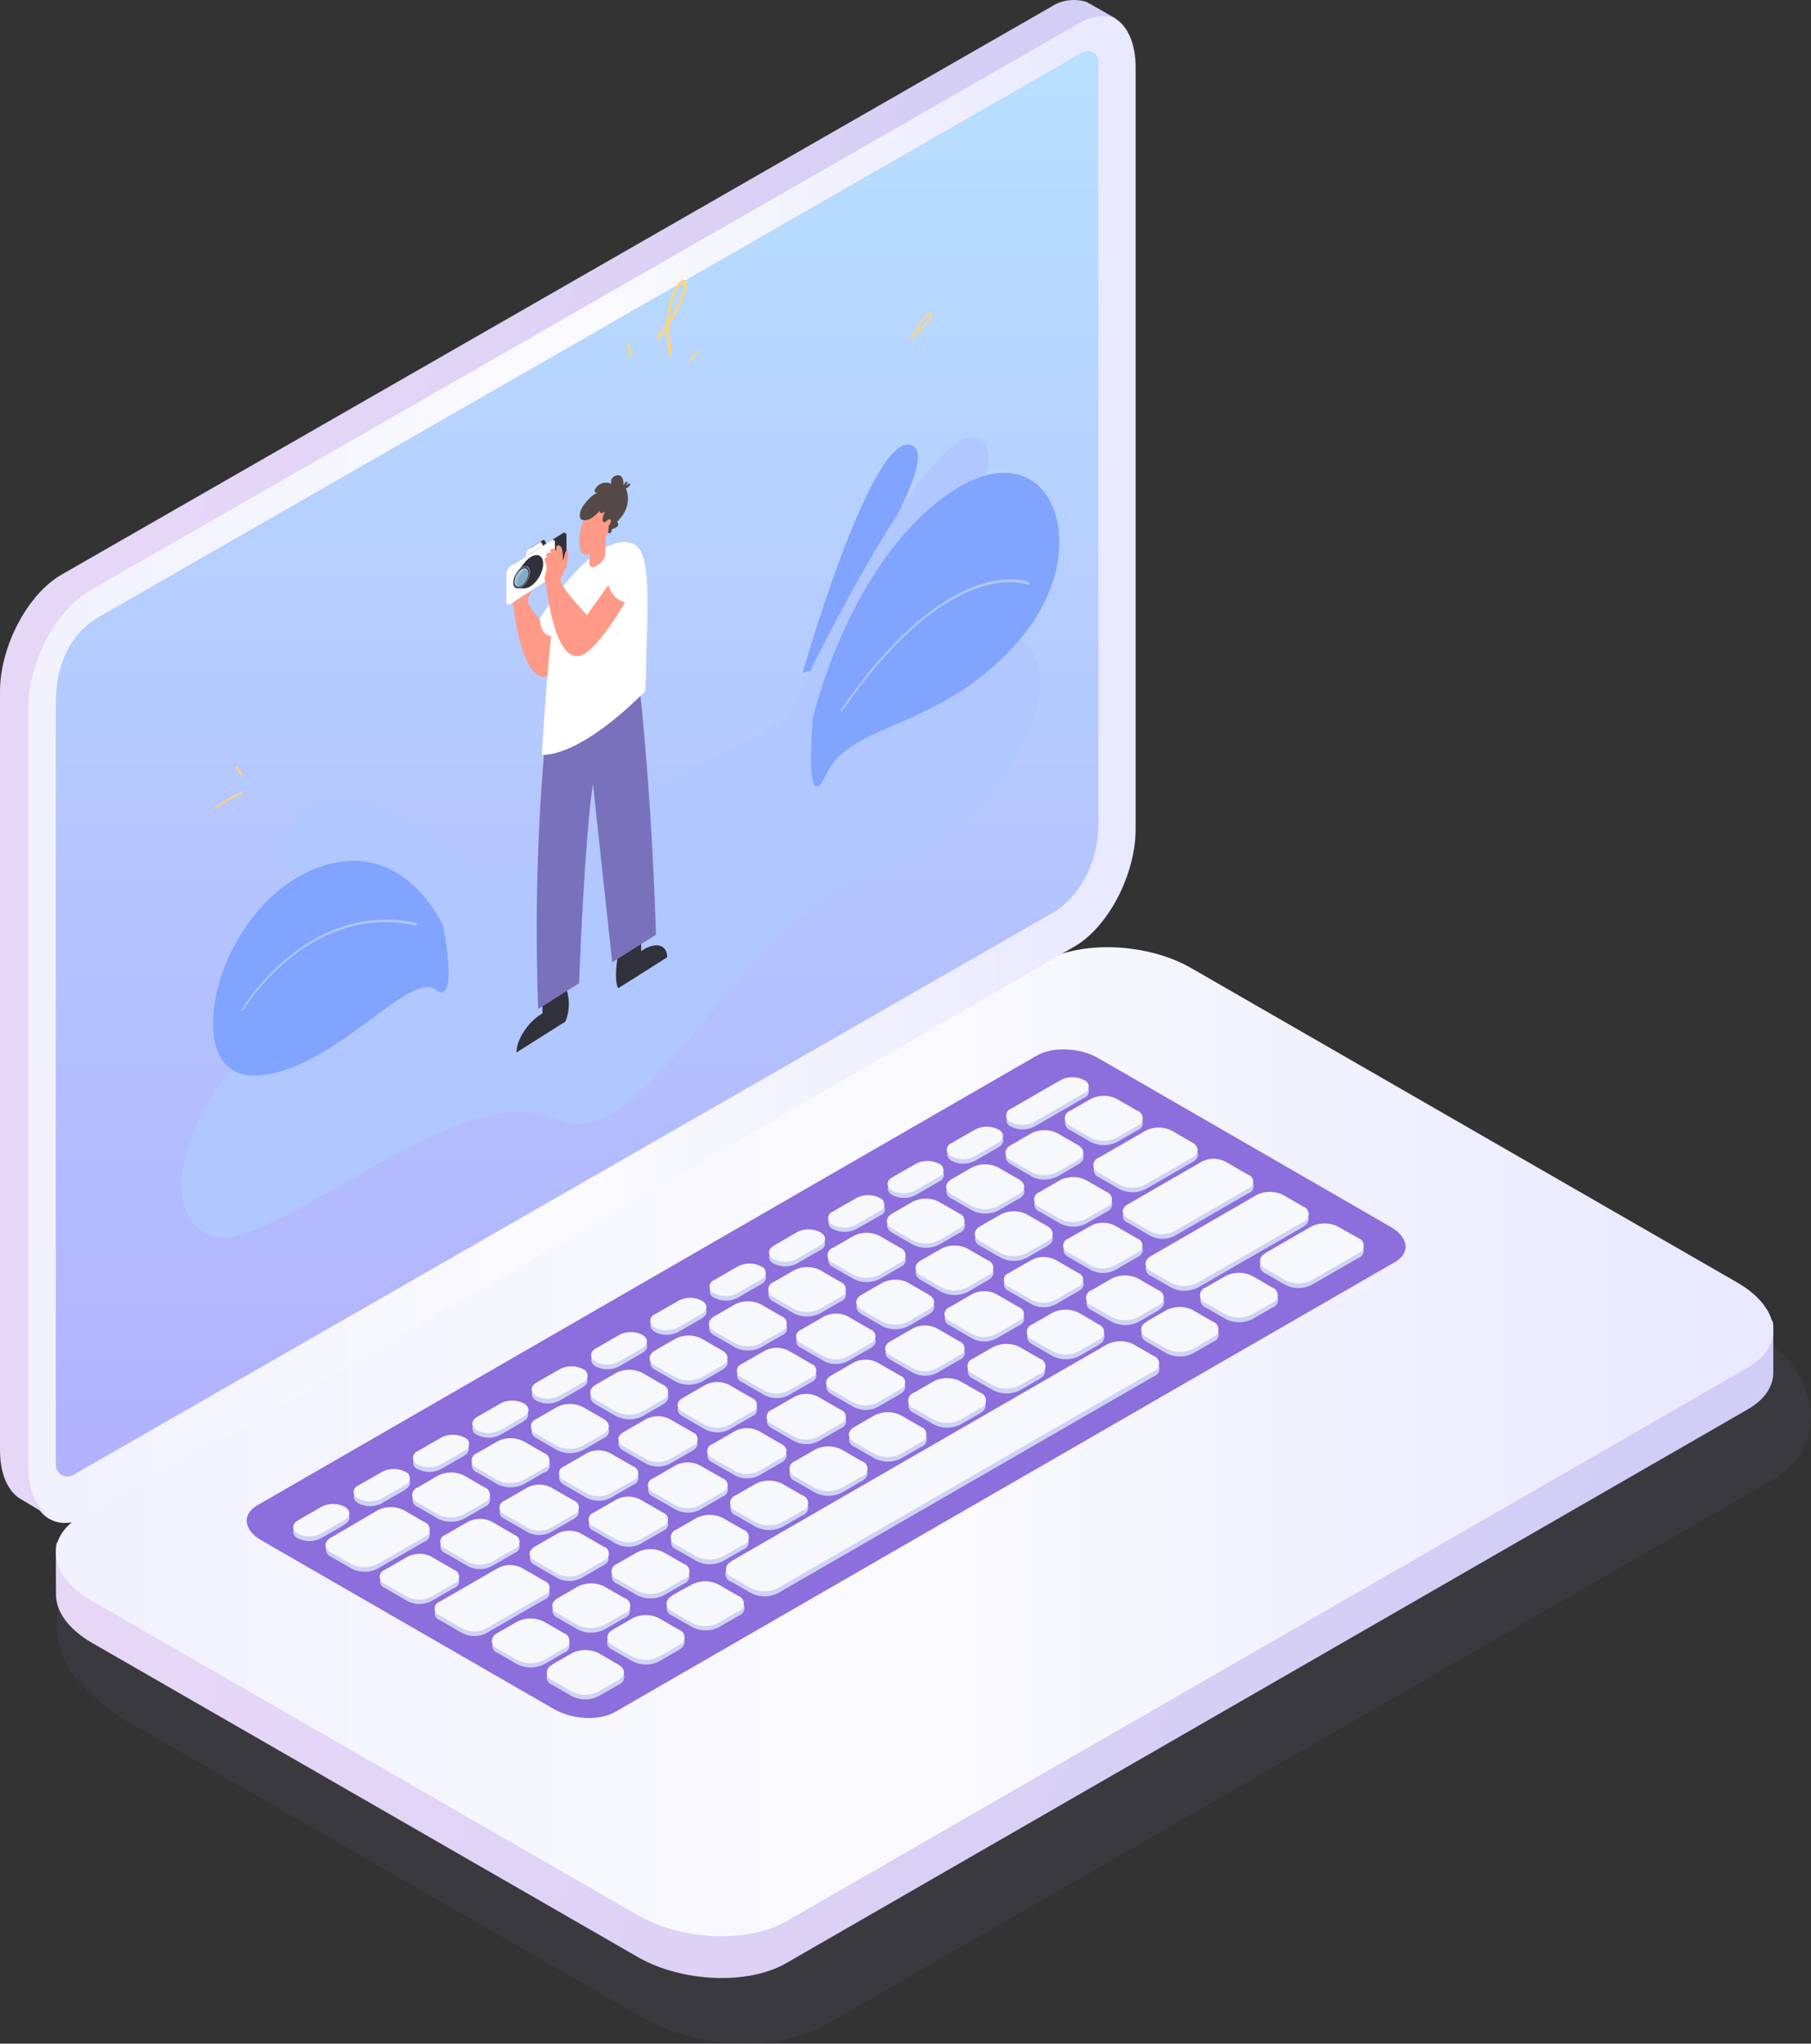 <svg xmlns="http://www.w3.org/2000/svg" xmlns:xlink="http://www.w3.org/1999/xlink" width="390" height="440" fill="none" xmlns:v="https://vecta.io/nano"><rect width="100%" height="100%" fill="#333333" stroke="none"/><path fill-rule="evenodd" d="M7.126 219.341c-1.16-.006-2.099-.942-2.105-2.099v-44.427a2.1 2.1 0 0 1 1.052-1.819l53.543-30.83c.304-.18.649-.28 1.002-.29 1.16.005 2.099.942 2.105 2.099v44.486a2.09 2.09 0 0 1-1.002 1.81l-53.543 30.78c-.319.188-.682.288-1.052.29h0z" fill="url(#A)" fill-opacity=".1"/><path opacity=".39" d="M263.672 220.459c-7.069-3.846-15.059-5.695-23.106-5.347a42.74 42.74 0 0 0-9.361 1.487c-3.226.991-6.344 2.302-9.308 3.913L20.942 336.089c-6.899 3.978-9.806 10.264-8.51 16.811.415 1.746 1.017 3.442 1.793 5.06 1.65 3.913 8.208 9.756 12.764 12.377l110.454 63.527c1.152.665 3.495 1.878 4.765 2.413a47 47 0 0 0 17.399 3.691c6.399.27 12.755-1.171 18.406-4.174l203.247-116.933c6.951-3.991 9.792-10.343 8.391-16.955-.377-1.494-.876-2.955-1.492-4.369-1.584-4.082-8.457-10.433-13.236-13.12l-111.252-63.958z" fill="#8f92cb" fill-opacity=".2"/><g fill-rule="evenodd"><path d="M169.293 422.68l207.065-119.232c3.654-2.101 5.468-4.893 5.521-7.832v-10.225c-.067-3.577-2.667 2.659-7.802-.319l-117.528-67.641c-9.442-5.438-23.724-6.023-31.899-1.329L17.585 335.36c-2.734 1.582-4.721-5.093-5.428-2.978-.227.718-.08 10.065-.093 10.796-.08 3.657 2.561 7.54 7.802 10.558l117.529 67.641c9.441 5.425 23.724 6.023 31.899 1.303z" fill="url(#B)"/><path d="M169.272 413.695l207.076-119.227c8.188-4.708 7.161-12.94-2.281-18.367l-117.534-67.666c-9.442-5.439-23.726-6.025-31.901-1.33L17.557 326.319c-8.189 4.708-7.162 12.941 2.281 18.38l117.534 67.653c9.443 5.453 23.726 6.051 31.901 1.343z" fill="url(#C)"/><path d="M132.494 368.571l167.938-96.862c3.356-1.929 2.93-5.322-.946-7.557l-63.046-36.377c-3.889-2.235-9.762-2.475-13.119-.532L55.397 324.105c-3.37 1.929-2.943 5.322.932 7.557l63.046 36.363c3.943 2.249 9.816 2.489 13.119.546z" fill="url(#D)"/><path d="M222.707 242.577l10.774-6.219c.602-.213 1.003-.782 1.003-1.419s-.401-1.205-1.003-1.418c-1.553-.792-3.393-.792-4.947 0l-10.774 6.206c-.612.207-1.023.78-1.023 1.425s.411 1.218 1.023 1.425c1.555.786 3.392.786 4.947 0zm-12.777 7.378l5.094-2.943v-.013c1.373-.799 1.387-2.065.013-2.837-1.555-.786-3.392-.786-4.947 0l-5.107 2.943c-1.334.799-1.334 2.065 0 2.85 1.555.786 3.392.786 4.947 0zm-7.68 4.422l-5.107 2.943c-1.556.786-3.392.786-4.947 0-1.334-.786-1.334-2.064 0-2.863l5.093-2.944a5.49 5.49 0 0 1 4.948 0c.612.205 1.026.776 1.029 1.421s-.406 1.219-1.016 1.429v.014zm-17.882 10.255l5.107-2.89v-.014c.643-.187 1.086-.775 1.086-1.445s-.443-1.258-1.086-1.445c-1.554-.792-3.394-.792-4.947 0l-5.108 2.944c-.611.207-1.022.78-1.022 1.425s.411 1.217 1.022 1.425a5.49 5.49 0 0 0 4.948 0zm-7.668 4.475l-5.107 2.943c-1.553.792-3.393.792-4.947 0-.611-.207-1.022-.78-1.022-1.425s.411-1.218 1.022-1.425l5.054-2.943c1.555-.786 3.392-.786 4.947 0 .606.201 1.018.762 1.03 1.399s-.379 1.213-.977 1.437v.014zm-17.883 10.321l5.107-2.943v-.014c1.36-.799 1.374-2.077 0-2.836-1.555-.786-3.392-.786-4.947 0l-5.107 2.943c-.612.207-1.023.78-1.023 1.425s.411 1.218 1.023 1.425c1.555.786 3.392.786 4.947 0zm-7.68 4.422l-5.094 2.943a5.49 5.49 0 0 1-4.947 0c-1.333-.786-1.333-2.051 0-2.85l5.107-2.944a5.49 5.49 0 0 1 4.947 0c1.374.773 1.361 2.038-.013 2.837v.014zm-17.868 10.361l5.094-2.943c1.334-.853 1.334-2.131 0-2.864-1.55-.785-3.383-.785-4.934 0l-5.107 2.944c-1.333.799-1.333 2.077 0 2.863 1.555.786 3.392.786 4.947 0zm-7.68 4.422l-5.107 2.943c-1.556.786-3.392.786-4.948 0-1.333-.786-1.333-2.064 0-2.85l5.094-2.943a5.44 5.44 0 0 1 4.947 0c.566.229.938.777.941 1.387s-.364 1.161-.927 1.396v.067zm-17.883 10.308l5.107-2.943v-.08c.556-.236.917-.782.917-1.385s-.361-1.149-.917-1.385c-1.555-.786-3.392-.786-4.947 0l-5.107 2.943c-.612.207-1.023.78-1.023 1.425s.411 1.218 1.023 1.425c1.553.792 3.393.792 4.947 0zm-7.666 4.435l-5.107 2.943c-1.555.786-3.392.786-4.947 0-.611-.207-1.022-.78-1.022-1.425s.411-1.218 1.022-1.425l5.107-2.943c1.555-.786 3.392-.786 4.947 0 .555.241.913.788.913 1.392s-.358 1.15-.913 1.391v.067zm-17.883 10.308l5.107-2.943v-.067c1.36-.799 1.373-2.064.04-2.85-1.555-.786-3.392-.786-4.947 0l-5.147 3.01c-1.333.799-1.333 2.064 0 2.85 1.555.786 3.392.786 4.947 0zm-7.948 4.581l-5.094 2.93a5.44 5.44 0 0 1-4.947 0c-.611-.207-1.022-.78-1.022-1.425s.411-1.217 1.022-1.425l5.107-2.943c1.555-.786 3.392-.786 4.947 0 1.374.719 1.36 1.998-.013 2.797v.066zm166.338-82.385l4.427-2.557c.665-.239 1.114-.863 1.129-1.569s-.408-1.348-1.062-1.614l-4.454-2.584c-1.774-.893-3.867-.893-5.641 0l-4.414 2.544a1.72 1.72 0 0 0 0 3.25l4.388 2.53c1.769.893 3.857.893 5.627 0zm-18.401 7.378l-4.387-2.544c-1.56-.892-1.547-2.344 0-3.236l4.414-2.557c1.769-.893 3.858-.893 5.627 0l4.4 2.53c1.547.893 1.534 2.344 0 3.237l-4.413 2.557a6.25 6.25 0 0 1-5.641.066v-.053zm-7.15 7.352l4.414-2.544v.053c1.56-.905 1.627-2.357 0-3.303l-4.4-2.53a6.21 6.21 0 0 0-5.628 0l-4.413 2.544a1.72 1.72 0 0 0 0 3.249l4.4 2.531a6.25 6.25 0 0 0 5.627 0zm-8.359 4.821l-4.414 2.544c-1.767.899-3.859.899-5.627 0l-4.4-2.531c-1.547-.892-1.534-2.344 0-3.249l4.413-2.544a6.21 6.21 0 0 1 5.628 0l4.387 2.53c1.587.946 1.573 2.451.013 3.303v-.053zm-22.776 1.598l-4.427 2.544v.053a1.72 1.72 0 0 0 0 3.196l4.387 2.531c1.773.899 3.869.899 5.641 0l4.414-2.544c.695-.238 1.161-.891 1.161-1.625a1.72 1.72 0 0 0-1.161-1.625l-4.387-2.53a6.21 6.21 0 0 0-5.628 0zm-17.203 9.909l4.428-2.544c1.769-.893 3.858-.893 5.627 0l4.32 2.584c.699.231 1.17.883 1.17 1.618s-.471 1.387-1.17 1.618l-4.427 2.557a6.25 6.25 0 0 1-5.627 0l-4.387-2.531a1.72 1.72 0 0 1 .066-3.249v-.053zm-8.359 4.821l-4.414 2.557v.053c-1.56.893-1.574 2.344 0 3.17l4.387 2.544a6.25 6.25 0 0 0 5.627 0l4.427-2.557c.699-.232 1.17-.884 1.17-1.618s-.471-1.387-1.17-1.619l-4.387-2.53a6.27 6.27 0 0 0-5.64 0zm-17.189 9.922l4.414-2.544c1.768-.899 3.86-.899 5.627 0l4.401 2.53c1.547.893 1.533 2.344 0 3.25l-4.414 2.544c-1.768.899-3.859.899-5.627 0l-4.387-2.531a1.72 1.72 0 0 1-.014-3.196v-.053zm-8.36 4.914l-4.414 2.45v.054c-1.56.905-1.573 2.357-.013 3.289l4.401 2.531c1.767.899 3.859.899 5.627 0l4.414-2.544c1.546-.906 1.56-2.357 0-3.25l-4.388-2.53c-1.767-.899-3.859-.899-5.627 0zm-17.202 9.815l4.427-2.543c1.768-.899 3.859-.899 5.627 0l4.387 2.53a1.72 1.72 0 0 1 0 3.25l-4.414 2.544c-1.772.899-3.868.899-5.64 0l-4.387-2.531a1.72 1.72 0 0 1 0-3.196v-.054zm-2.774 13.145l4.427-2.557v.054c.721-.215 1.216-.876 1.219-1.627s-.487-1.416-1.205-1.636l-4.387-2.544c-1.77-.893-3.858-.893-5.628 0l-4.44 2.544c-.699.231-1.17.883-1.17 1.618s.471 1.387 1.17 1.618l4.387 2.53c1.769.893 3.858.893 5.627 0zm-22.776 1.599l4.36-2.504c1.774-.893 3.867-.893 5.641 0l4.387 2.53a1.72 1.72 0 0 1 0 3.25l-4.427 2.544a6.25 6.25 0 0 1-5.627 0l-4.387-2.544c-.685-.249-1.136-.903-1.124-1.631s.485-1.367 1.177-1.592v-.053zm-8.587 4.967l-10.081 5.82-.04.053a1.72 1.72 0 0 0 .027 3.197l4.4 2.53a6.21 6.21 0 0 0 5.627 0l10.094-5.82a1.72 1.72 0 0 0 0-3.25l-4.387-2.53c-1.774-.893-3.867-.893-5.641 0zm175.391-75.913l-10.094 5.807c-1.768.899-3.86.899-5.627 0l-4.387-2.53a1.72 1.72 0 0 1 0-3.25l10.094-5.807c1.768-.899 3.859-.899 5.627 0l4.387 2.531c1.574.892 1.574 2.344 0 3.249zm-22.871 13.212l4.427-2.557.014-.027c.677-.246 1.127-.89 1.124-1.609s-.458-1.361-1.138-1.601l-4.387-2.53c-1.772-.899-3.868-.899-5.641 0l-4.413 2.557c-.699.231-1.17.883-1.17 1.618s.471 1.387 1.17 1.618l4.387 2.531c1.768.899 3.859.899 5.627 0zm-12.773 7.365a6.25 6.25 0 0 1-5.627 0l-4.387-2.531a1.72 1.72 0 0 1 0-3.249l4.413-2.557c1.77-.893 3.858-.893 5.628 0l4.4 2.53c1.547.892 1.534 2.344 0 3.25l-4.427 2.557zm-18.401 7.365c1.768.899 3.859.899 5.627 0l4.414-2.544c1.533-.906 1.547-2.357 0-3.25l-4.4-2.53a6.21 6.21 0 0 0-5.628 0l-4.414 2.544c-1.533.905-1.546 2.357 0 3.249l4.401 2.531zm-7.108-.959l4.387 2.53c1.56.892 1.547 2.344 0 3.25l-4.414 2.543c-1.768.899-3.859.899-5.627 0l-4.4-2.53c-1.547-.892-1.534-2.344 0-3.25l4.413-2.543c1.782-.931 3.904-.94 5.694-.027l-.053.027zm-8.122 10.081l-4.921-2.863v-.027a5.63 5.63 0 0 0-5.093.04l-4.961 2.864c-.631.211-1.056.8-1.056 1.465s.425 1.254 1.056 1.465l4.934 2.85c1.595.813 3.485.813 5.08 0l4.961-2.864c1.4-.812 1.413-2.117 0-2.93zm-17.694 4.502l4.92 2.837c.628.218 1.048.808 1.048 1.471s-.42 1.254-1.048 1.472l-4.96 2.85a5.63 5.63 0 0 1-5.094 0l-4.92-2.837c-.628-.218-1.048-.808-1.048-1.471a1.56 1.56 0 0 1 1.048-1.472l4.96-2.85c1.597-.82 3.489-.83 5.094-.027v.027zm-7.854 10.215l-4.933-2.85-.014-.027c-1.598-.796-3.481-.781-5.067.04l-4.961 2.863c-1.4.813-1.413 2.118 0 2.93l4.921 2.837a5.63 5.63 0 0 0 5.094 0l4.96-2.863c.631-.211 1.056-.801 1.056-1.465s-.425-1.254-1.056-1.465zm-17.71 4.515l4.934 2.85c1.4.799 1.334 2.117 0 2.93l-4.96 2.863c-1.603.805-3.492.805-5.094 0l-4.934-2.85c-1.4-.812-1.333-2.118 0-2.93l4.961-2.863c1.597-.818 3.488-.828 5.093-.027v.027zm-7.84 10.215l-4.934-2.85v.04a5.67 5.67 0 0 0-5.134 0l-4.921 2.823c-1.333.812-1.4 2.131 0 2.93l4.934 2.85c1.598.805 3.483.805 5.081 0l4.974-2.863c.63-.211 1.055-.801 1.055-1.465s-.425-1.254-1.055-1.465zm-22.843 13.131l-4.934-2.85c-.63-.211-1.056-.8-1.056-1.465s.426-1.254 1.056-1.465l4.961-2.863a5.63 5.63 0 0 1 5.094 0l4.934 2.837c1.333.812 1.333 2.117 0 2.93l-4.961 2.863a5.59 5.59 0 0 1-5.094.053v-.04zm-17.708 4.528l4.934 2.837v.013a5.55 5.55 0 0 0 5.094-.039l4.961-2.851a1.56 1.56 0 0 0 0-2.943l-4.921-2.837c-1.601-.811-3.493-.811-5.094 0l-4.974 2.877a1.56 1.56 0 0 0 0 2.943zm-13.026 4.582l4.961-2.864c1.601-.811 3.493-.811 5.094 0l4.921 2.837c.631.211 1.056.801 1.056 1.465s-.425 1.254-1.056 1.465l-4.96 2.863a5.63 5.63 0 0 1-5.094 0l-4.921-2.85c-.611-.222-1.018-.802-1.018-1.451s.407-1.23 1.018-1.452v-.013zm170.056-72.85l16.002-9.243c.63-.213 1.052-.805 1.049-1.47s-.431-1.252-1.063-1.46l-4.933-2.85c-1.598-.805-3.483-.805-5.081 0l-16.002 9.243c-.63.211-1.055.801-1.055 1.465s.425 1.254 1.055 1.465l4.934 2.85c1.603.805 3.492.805 5.094 0zm-7.868 4.501l-4.96 2.864c-1.598.805-3.483.805-5.081 0l-4.934-2.85c-1.4-.799-1.333-2.118 0-2.93l4.961-2.864c1.602-.805 3.491-.805 5.094 0l4.933 2.85c1.441.813 1.427 2.118-.013 2.93zm-17.735 10.229l4.96-2.863.027-.027c1.414-.786 1.427-2.091-.013-2.917l-4.934-2.836a5.63 5.63 0 0 0-5.094 0l-4.961 2.863c-.63.211-1.055.801-1.055 1.465s.425 1.254 1.055 1.465l4.934 2.85c1.596.813 3.485.813 5.081 0zm-7.813 4.515l-4.961 2.85c-1.599.818-3.494.818-5.094 0l-4.92-2.837a1.56 1.56 0 0 1 0-2.943l4.96-2.85a5.63 5.63 0 0 1 5.094 0l4.921 2.836a1.56 1.56 0 0 1 .026 2.944h-.026zm-27.749 7.391l4.92 2.837h.027a5.63 5.63 0 0 0 5.067.013l4.961-2.863c.63-.211 1.055-.801 1.055-1.465s-.425-1.254-1.055-1.465l-4.934-2.85a5.59 5.59 0 0 0-5.081 0l-4.96 2.863c-1.4.813-1.414 2.118 0 2.93zm-7.856 10.215l-4.934-2.85c-1.334-.812-1.334-2.118 0-2.93l4.96-2.863c1.598-.805 3.483-.805 5.081 0l4.934 2.85c1.4.799 1.333 2.117 0 2.93l-4.961 2.863a5.67 5.67 0 0 1-5.054 0h-.026zm-17.708 4.515l4.933 2.85h.027c1.591.796 3.464.796 5.054 0l4.974-2.863c.631-.211 1.056-.801 1.056-1.465s-.425-1.254-1.056-1.465l-4.934-2.85c-1.602-.805-3.492-.805-5.094 0l-4.96 2.863c-1.334.812-1.401 2.131 0 2.93zm-7.841 10.215l-4.934-2.837a1.56 1.56 0 0 1 0-2.943l4.961-2.864c1.601-.811 3.493-.811 5.094 0l4.934 2.837c1.4.813 1.333 2.118 0 2.93l-4.961 2.864c-1.59.813-3.473.818-5.067.013h-.027zm-17.708 4.528l4.934 2.837h.027a5.59 5.59 0 0 0 5.147-.014l4.961-2.863a1.56 1.56 0 0 0 0-2.943l-5.014-2.81a5.63 5.63 0 0 0-5.094 0l-4.961 2.85a1.56 1.56 0 0 0 0 2.943zm-7.853 10.202l-4.921-2.837c-.631-.211-1.056-.801-1.056-1.465s.425-1.254 1.056-1.465l4.961-2.863a5.59 5.59 0 0 1 5.08 0l4.934 2.85c.631.21 1.056.8 1.056 1.465s-.425 1.254-1.056 1.465l-4.961 2.863c-1.595.798-3.475.793-5.067-.013h-.026zm-7.628 7.364l4.961-2.863h-.027c.576-.238.953-.798.956-1.42s-.369-1.187-.943-1.43l-4.934-2.85c-1.597-.805-3.482-.805-5.08 0l-4.961 2.783c-1.333.813-1.4 2.118 0 2.93l4.934 2.85a5.67 5.67 0 0 0 5.094 0zm-30.47 6.087l12.628-7.285c1.595-.813 3.485-.813 5.08 0l4.934 2.837c.631.211 1.056.801 1.056 1.465s-.425 1.254-1.056 1.465l-12.628 7.285c-1.595.813-3.485.813-5.08 0l-4.934-2.837c-.631-.211-1.056-.801-1.056-1.465s.425-1.254 1.056-1.465zm163.283-68.655l22.736-13.105v-.066c.67-.262 1.111-.907 1.111-1.625s-.441-1.363-1.111-1.625l-4.267-2.464c-1.807-.911-3.94-.911-5.747 0l-22.736 13.105c-.718.235-1.203.904-1.203 1.658s.485 1.424 1.203 1.659l4.267 2.463a6.34 6.34 0 0 0 5.747 0zm-8.48 4.888l-4.294 2.491c-1.807.911-3.94.911-5.748 0l-4.28-2.464c-.718-.235-1.203-.904-1.203-1.658s.485-1.424 1.203-1.658l4.294-2.478c1.807-.911 3.94-.911 5.747 0l4.281 2.478c1.6.825 1.6 2.304 0 3.223v.066zm-17.068 9.855l4.294-2.477v-.066c.679-.257 1.128-.907 1.128-1.632s-.449-1.374-1.128-1.631l-4.28-2.464a6.38 6.38 0 0 0-5.748 0l-4.293 2.49c-1.574.919-1.574 2.398 0 3.303l4.28 2.477a6.38 6.38 0 0 0 5.747 0zm-8.482 4.888l-4.293 2.477a6.38 6.38 0 0 1-5.748 0l-4.28-2.463c-.718-.235-1.204-.904-1.204-1.659s.486-1.423 1.204-1.658l4.307-2.477a6.34 6.34 0 0 1 5.747 0l4.267 2.464c.67.262 1.111.907 1.111 1.625s-.441 1.363-1.111 1.625v.066zm-17.082 9.842l4.307-2.477v-.067c.67-.261 1.111-.906 1.111-1.624s-.441-1.364-1.111-1.625l-4.267-2.464a6.38 6.38 0 0 0-5.747 0l-4.307 2.477c-.718.235-1.204.904-1.204 1.658s.486 1.424 1.204 1.658l4.267 2.464a6.38 6.38 0 0 0 5.747 0zm-8.479 4.821l-4.307 2.477c-1.806.918-3.942.918-5.748 0l-4.267-2.463c-.718-.235-1.203-.904-1.203-1.659s.485-1.423 1.203-1.658l4.307-2.477c1.807-.911 3.941-.911 5.748 0l4.267 2.464c.718.235 1.203.904 1.203 1.658s-.485 1.424-1.203 1.658zm-17.084 9.856l4.307-2.491h.013c1.587-.972 1.6-2.397-.013-3.289l-4.28-2.477a6.38 6.38 0 0 0-5.748 0l-4.294 2.477c-.717.234-1.203.903-1.203 1.658s.486 1.423 1.203 1.658l4.268 2.464c1.807.911 3.94.911 5.747 0zm-8.481 4.887l-4.294 2.478c-1.807.911-3.94.911-5.747 0l-4.28-2.464c-.718-.235-1.204-.904-1.204-1.658s.486-1.424 1.204-1.658l4.293-2.491a6.38 6.38 0 0 1 5.748 0l4.28 2.464c.73.225 1.228.897 1.231 1.66s-.49 1.438-1.218 1.669h-.013zm-17.068 9.842l4.294-2.477h.013c.717-.237 1.2-.908 1.197-1.663s-.491-1.421-1.21-1.653l-4.28-2.464c-1.806-.918-3.942-.918-5.748 0l-4.293 2.477c-.718.235-1.204.904-1.204 1.658s.486 1.424 1.204 1.659l4.28 2.463a6.38 6.38 0 0 0 5.747 0zm-8.481 4.888l-4.293 2.477a6.38 6.38 0 0 1-5.748 0l-4.28-2.464c-.718-.234-1.204-.903-1.204-1.658s.486-1.423 1.204-1.658l4.334-2.464c1.807-.911 3.94-.911 5.747 0l4.267 2.464c.707.244 1.18.91 1.177 1.656s-.482 1.409-1.19 1.647h-.014zm-17.083 9.842l4.307-2.477h.014c.717-.238 1.199-.908 1.196-1.663s-.491-1.421-1.21-1.653l-4.267-2.464a6.38 6.38 0 0 0-5.747 0l-4.307 2.477c-.718.235-1.204.904-1.204 1.658s.486 1.424 1.204 1.658l4.267 2.464a6.34 6.34 0 0 0 5.747 0zm-23.054 1.771l4.294-2.477a6.34 6.34 0 0 1 5.747 0l4.294 2.411c.718.235 1.203.903 1.203 1.658s-.485 1.423-1.203 1.658l-4.294 2.477a6.38 6.38 0 0 1-5.747 0l-4.281-2.464c-.679-.257-1.128-.906-1.128-1.631s.449-1.375 1.128-1.632h-.013zm175.325-87.499l-9.975 5.753h.08c-.713.226-1.202.881-1.217 1.628s.447 1.42 1.151 1.675l4.267 2.464a6.34 6.34 0 0 0 5.747 0l9.974-5.74c.718-.235 1.204-.904 1.204-1.658s-.486-1.424-1.204-1.658l-4.28-2.464a6.38 6.38 0 0 0-5.747 0zm-22.736 13.118l4.308-2.477a6.38 6.38 0 0 1 5.747 0l4.267 2.464c.718.234 1.203.903 1.203 1.658s-.485 1.423-1.203 1.658l-4.307 2.477a6.34 6.34 0 0 1-5.747 0l-4.268-2.464c-.717-.234-1.203-.903-1.203-1.658s.486-1.423 1.203-1.658zm-8.481 4.888l-4.294 2.49h.067c-1.587.919-1.6 2.397-.067 3.303l4.267 2.464a6.34 6.34 0 0 0 5.747 0l4.308-2.477c.717-.235 1.203-.904 1.203-1.658s-.486-1.424-1.203-1.658l-4.281-2.464a6.34 6.34 0 0 0-5.747 0zm-93.731 54.058l80.955-46.613c1.806-.918 3.942-.918 5.748 0l4.28 2.464c.718.234 1.204.903 1.204 1.658s-.486 1.423-1.204 1.658l-80.955 46.68c-1.807.911-3.94.911-5.747 0l-4.281-2.464c-.772-.211-1.302-.919-1.286-1.718s.573-1.485 1.353-1.665h-.067zm-8.467 4.888l-4.307 2.477.067.013c-.729.228-1.225.902-1.225 1.665s.496 1.436 1.225 1.665l4.28 2.463a6.34 6.34 0 0 0 5.747 0l4.294-2.477c.718-.234 1.203-.903 1.203-1.658s-.485-1.423-1.203-1.658l-4.334-2.49a6.38 6.38 0 0 0-5.747 0zm-17.095 9.842l4.307-2.477a6.38 6.38 0 0 1 5.747 0l4.267 2.477c1.587.905 1.574 2.384 0 3.303l-4.294 2.49a6.38 6.38 0 0 1-5.747 0l-4.28-2.464c-.725-.242-1.207-.926-1.192-1.689s.525-1.427 1.258-1.64h-.066zm-8.735 5.047l-4.307 2.477h.067c-.723.22-1.223.88-1.238 1.634s.457 1.434 1.171 1.683l4.267 2.463a6.34 6.34 0 0 0 5.747 0l4.308-2.477c.717-.234 1.203-.903 1.203-1.658s-.486-1.423-1.203-1.658l-4.268-2.464c-1.807-.911-3.94-.911-5.747 0z" fill="#ced3f4" style="mix-blend-mode:multiply"/><path d="M222.644 241.589l10.771-6.222c.611-.207 1.023-.78 1.023-1.425s-.412-1.218-1.023-1.426a5.49 5.49 0 0 0-4.946 0l-10.771 6.209a1.52 1.52 0 0 0 0 2.864 5.52 5.52 0 0 0 4.946 0zm-12.773 7.381l5.092-2.945v-.013c1.374-.786 1.387-2.118.014-2.838-1.554-.792-3.393-.792-4.946 0l-5.106 2.945c-.611.207-1.022.78-1.022 1.425s.411 1.218 1.022 1.426a5.48 5.48 0 0 0 4.946 0zm-7.679 4.423l-5.106 2.944c-1.553.793-3.392.793-4.945 0-1.334-.786-1.334-2.065 0-2.851l5.119-2.931c1.553-.792 3.392-.792 4.946 0 .59.221.981.787.978 1.417s-.399 1.192-.992 1.408v.013zm-17.877 10.311l5.106-2.944v-.013c.601-.213 1.003-.782 1.003-1.419s-.402-1.206-1.003-1.419a5.48 5.48 0 0 0-4.946 0l-5.106 2.944c-.611.208-1.022.781-1.022 1.426s.411 1.218 1.022 1.425a5.44 5.44 0 0 0 4.946 0zm-7.666 4.437l-5.106 2.944a5.48 5.48 0 0 1-4.946 0c-1.333-.786-1.333-2.051 0-2.851l5.052-2.957a5.48 5.48 0 0 1 4.946 0c1.427.772 1.427 2.051.054 2.851v.013zm-17.877 10.312l5.106-2.945v-.013c.611-.207 1.022-.781 1.022-1.426s-.411-1.218-1.022-1.425a5.48 5.48 0 0 0-4.946 0l-5.106 2.944a1.52 1.52 0 0 0 0 2.865 5.49 5.49 0 0 0 4.946 0zm-7.68 4.423L146 285.82a5.48 5.48 0 0 1-4.946 0c-.611-.207-1.022-.781-1.022-1.425s.411-1.219 1.022-1.426l5.106-2.944a5.44 5.44 0 0 1 4.946 0c1.373.772 1.359 2.051-.014 2.837v.014zm-17.862 10.311l5.092-2.944v-.013c1.334-.786 1.334-2.065 0-2.838-1.548-.792-3.384-.792-4.932 0l-5.106 2.944c-1.333.786-1.333 2.065 0 2.851a5.44 5.44 0 0 0 4.946 0zm-7.68 4.437l-5.106 2.931c-1.553.792-3.392.792-4.946 0-1.333-.786-1.333-2.065 0-2.851l5.093-2.945a5.48 5.48 0 0 1 4.946 0 1.52 1.52 0 0 1 .013 2.851v.014zm-17.877 10.311l5.106-2.944v-.013c1.373-.8 1.373-2.065 0-2.838a5.48 5.48 0 0 0-4.946 0l-5.106 2.944c-1.333.8-1.333 2.065 0 2.851a5.48 5.48 0 0 0 4.946 0zm-7.666 4.423l-5.106 2.945a5.48 5.48 0 0 1-4.946 0 1.52 1.52 0 0 1 0-2.865l5.106-2.944a5.48 5.48 0 0 1 4.946 0c.611.207 1.022.781 1.022 1.426s-.411 1.218-1.022 1.425v.013zM82.131 322.67l5.106-2.944v-.014c.604-.204 1.014-.767 1.023-1.404s-.385-1.212-.983-1.433a5.44 5.44 0 0 0-4.946 0l-5.146 2.944c-.611.207-1.022.781-1.022 1.425s.411 1.219 1.022 1.426a5.48 5.48 0 0 0 4.946 0zm-7.946 4.583l-5.093 2.944a5.48 5.48 0 0 1-4.946 0c-1.333-.772-1.333-2.051 0-2.851l5.106-2.944a5.48 5.48 0 0 1 4.946 0c1.373.759 1.36 2.092-.013 2.838v.013zm166.295-82.307l4.426-2.544a1.72 1.72 0 0 0 0-3.264l-4.386-2.531c-1.773-.894-3.865-.894-5.639 0l-4.413 2.557a1.72 1.72 0 0 0 0 3.251l4.386 2.531a6.24 6.24 0 0 0 5.626 0zm-18.397 7.381l-4.386-2.531c-1.559-.893-1.546-2.345 0-3.251l4.413-2.544a6.2 6.2 0 0 1 5.626 0l4.399 2.531c1.547.892 1.533 2.345 0 3.25l-4.412 2.545c-1.771.904-3.869.904-5.64 0zm-7.145 7.354l4.413-2.545c1.56-.906 1.626-2.358 0-3.25l-4.399-2.532c-1.768-.899-3.859-.899-5.626 0l-4.413 2.545c-1.533.906-1.546 2.358 0 3.251l4.399 2.531c1.768.899 3.859.899 5.626 0zm-8.357 4.823l-4.413 2.558a6.24 6.24 0 0 1-5.626 0l-4.399-2.532c-1.547-.892-1.533-2.344 0-3.25l4.412-2.545a6.24 6.24 0 0 1 5.626 0l4.386 2.531a1.72 1.72 0 0 1 .014 3.238zm-22.771 1.599l-4.426 2.558c-.698.231-1.17.883-1.17 1.618s.472 1.388 1.17 1.619l4.386 2.531c1.772.9 3.867.9 5.639 0l4.413-2.558c.698-.231 1.169-.883 1.169-1.618s-.471-1.388-1.169-1.619l-4.386-2.531a6.2 6.2 0 0 0-5.626 0zm-12.771 7.38c1.768-.899 3.859-.899 5.626 0l4.32 2.518a1.72 1.72 0 0 1 0 3.251l-4.426 2.544a6.24 6.24 0 0 1-5.626 0l-4.386-2.531a1.72 1.72 0 0 1 .066-3.237l4.426-2.545zm-7.147 7.368a6.23 6.23 0 0 0-5.64 0l-4.412 2.544c-1.56.906-1.573 2.358 0 3.251l4.386 2.531a6.2 6.2 0 0 0 5.626 0l4.426-2.544a1.72 1.72 0 0 0 0-3.251l-4.386-2.531zm-18.411 7.367c1.767-.899 3.859-.899 5.626 0l4.399 2.531c1.547.893 1.533 2.345 0 3.251l-4.412 2.545c-1.768.899-3.859.899-5.626 0l-4.386-2.532c-1.587-.826-1.573-2.345-.014-3.25l4.413-2.545zm-7.144 7.367a6.24 6.24 0 0 0-5.626 0l-4.413 2.545c-1.559.906-1.573 2.358-.013 3.264l4.399 2.531a6.24 6.24 0 0 0 5.626 0l4.413-2.558a1.72 1.72 0 0 0 0-3.25l-4.386-2.532zm-18.399 7.368c1.767-.9 3.858-.9 5.625 0l4.386 2.531c1.56.893 1.547 2.345 0 3.237l-4.412 2.558c-1.772.9-3.867.9-5.639 0l-4.386-2.531c-.699-.231-1.17-.884-1.17-1.619s.471-1.387 1.17-1.618l4.426-2.558zm-12.826 15.694a6.25 6.25 0 0 0 5.626 0l4.426-2.545a1.72 1.72 0 0 0 0-3.251l-4.386-2.531c-1.767-.899-3.858-.899-5.626 0l-4.426 2.545a1.72 1.72 0 0 0 0 3.25l4.386 2.532zm-12.784-.946c1.772-.9 3.867-.9 5.639 0l4.386 2.531a1.72 1.72 0 0 1 0 3.251l-4.426 2.544a6.2 6.2 0 0 1-5.626 0l-4.386-2.531a1.72 1.72 0 0 1 .053-3.251l4.359-2.544zm-12.982 7.461l-10.038 5.875h-.04c-1.56.906-1.573 2.358-.013 3.184l4.399 2.531c1.767.899 3.858.899 5.626 0l10.092-5.808a1.72 1.72 0 0 0 0-3.251l-4.386-2.531c-1.773-.894-3.866-.894-5.639 0zm175.385-75.939l-10.092 5.822a6.24 6.24 0 0 1-5.625 0l-4.386-2.545c-.699-.231-1.17-.883-1.17-1.619s.471-1.387 1.17-1.618l10.091-5.822c1.768-.899 3.859-.899 5.626 0l4.386 2.531c1.573.893 1.573 2.345 0 3.251zm-22.848 13.203l4.426-2.545a1.72 1.72 0 0 0 0-3.251l-4.386-2.531a6.23 6.23 0 0 0-5.639 0l-4.413 2.545c-.695.238-1.161.891-1.161 1.625s.466 1.387 1.161 1.625l4.386 2.532c1.767.899 3.858.899 5.626 0zm-12.771 7.367c-1.768.899-3.859.899-5.626 0l-4.386-2.532c-1.56-.892-1.547-2.344 0-3.25l4.412-2.545c1.768-.899 3.859-.899 5.626 0l4.4 2.531c1.546.893 1.533 2.345 0 3.251l-4.426 2.545zm-18.4 7.367a6.2 6.2 0 0 0 5.626 0l4.412-2.544a1.72 1.72 0 0 0 0-3.251l-4.399-2.531a6.24 6.24 0 0 0-5.626 0l-4.413 2.544c-1.533.906-1.546 2.359 0 3.251l4.4 2.531zm-7.106-.959l4.386 2.545c1.56.892 1.547 2.344 0 3.237l-4.412 2.558a6.24 6.24 0 0 1-5.626 0l-4.399-2.531c-1.547-.893-1.534-2.345 0-3.238l4.412-2.558a6.24 6.24 0 0 1 5.679-.026l-.04.013zm-8.117 10.058l-4.919-2.837-.014-.014a5.63 5.63 0 0 0-5.079.027l-4.959 2.864c-.631.211-1.056.801-1.056 1.466s.425 1.254 1.056 1.465l4.933 2.838c1.595.814 3.484.814 5.079 0l4.959-2.864a1.56 1.56 0 0 0 0-2.945zm-17.689 4.53l4.919 2.851c.63.211 1.055.801 1.055 1.466s-.425 1.254-1.055 1.465l-4.959 2.864a5.63 5.63 0 0 1-5.093 0l-4.919-2.837c-.631-.211-1.056-.801-1.056-1.466s.425-1.254 1.056-1.465l4.959-2.865a5.67 5.67 0 0 1 5.079-.026l.014.013zm-7.855 10.219l-4.932-2.851-.027-.014a5.64 5.64 0 0 0-5.052.014l-4.96 2.864c-1.399.813-1.413 2.132 0 2.931l4.92 2.851a5.67 5.67 0 0 0 5.092 0l4.959-2.864c.631-.211 1.056-.801 1.056-1.466s-.425-1.254-1.056-1.465zm-17.704 4.529l4.933 2.838c.63.211 1.056.801 1.056 1.465s-.426 1.255-1.056 1.466l-4.959 2.864a5.63 5.63 0 0 1-5.093 0l-4.932-2.851c-1.4-.799-1.334-2.118 0-2.931l4.959-2.864c1.595-.814 3.484-.814 5.079 0l.013.013zm-7.838 10.205l-4.933-2.837-.013-.014a5.63 5.63 0 0 0-5.132 0l-4.906 2.865a1.56 1.56 0 0 0 0 2.944l4.932 2.838c1.595.813 3.484.813 5.079 0l4.973-2.852a1.56 1.56 0 0 0 0-2.944zm-22.837 13.15l-4.933-2.838c-.63-.211-1.055-.801-1.055-1.466s.425-1.254 1.055-1.465l4.96-2.864c1.6-.812 3.492-.812 5.092 0l4.933 2.837a1.56 1.56 0 0 1 0 2.945l-4.959 2.864a5.59 5.59 0 0 1-5.106 0l.013-.013zm-17.705 4.529l4.933 2.851-.014.014c1.601.809 3.492.809 5.093 0l4.959-2.865c.631-.211 1.056-.801 1.056-1.465s-.425-1.255-1.056-1.466l-4.919-2.864a5.67 5.67 0 0 0-5.093 0l-4.959 2.864c-.63.211-1.055.801-1.055 1.466s.425 1.254 1.055 1.465zm-13.023 4.583l4.959-2.851a5.63 5.63 0 0 1 5.093 0l4.919 2.838a1.56 1.56 0 0 1 0 2.944l-4.959 2.865c-1.6.811-3.492.811-5.093 0l-4.919-2.838a1.56 1.56 0 0 1-1.054-1.468c-.003-.663.415-1.256 1.04-1.476l.013-.014zm164.909-72.887c1.601.811 3.492.811 5.093 0l15.997-9.233a1.56 1.56 0 0 0-.013-2.944l-4.933-2.838a5.55 5.55 0 0 0-5.079 0l-15.997 9.233c-1.334.812-1.4 2.131 0 2.931l4.932 2.851zm-2.774 4.529l-4.96 2.851c-1.595.814-3.484.814-5.079 0L230 269.66a1.56 1.56 0 0 1 0-2.945l5-2.837c1.6-.812 3.492-.812 5.092 0l4.933 2.837a1.56 1.56 0 0 1-.053 2.931zm-17.73 10.232l4.96-2.864h.026a1.56 1.56 0 0 0-.013-2.931l-4.933-2.838c-1.6-.812-3.492-.812-5.092 0l-4.96 2.864c-.63.211-1.055.801-1.055 1.466s.425 1.254 1.055 1.465l4.933 2.838c1.595.814 3.484.814 5.079 0zm-7.811 4.503l-4.959 2.864c-1.602.806-3.491.806-5.093 0l-4.919-2.851c-.631-.211-1.056-.801-1.056-1.465s.425-1.255 1.056-1.466l4.959-2.864a5.67 5.67 0 0 1 5.093 0l4.919 2.851c.632.205 1.063.791 1.069 1.456s-.414 1.258-1.042 1.475h-.027zm-27.743 7.394l4.919 2.851h.027c1.595.797 3.471.797 5.066 0l4.959-2.864c.631-.211 1.056-.801 1.056-1.466s-.425-1.254-1.056-1.465l-4.932-2.851c-1.598-.805-3.482-.805-5.08 0l-4.959 2.864c-1.4.813-1.413 2.132 0 2.931zm-7.852 10.218l-4.933-2.851c-1.333-.799-1.333-2.118 0-2.931l4.959-2.864a5.59 5.59 0 0 1 5.08 0l4.932 2.838c.631.211 1.056.801 1.056 1.465s-.425 1.255-1.056 1.466l-4.892 2.864a5.63 5.63 0 0 1-5.12.013h-.026zm-17.704 4.53l4.933 2.838h.027a5.59 5.59 0 0 0 5.052 0l4.973-2.851a1.56 1.56 0 0 0 0-2.945l-4.933-2.837c-1.598-.819-3.493-.819-5.092 0l-4.96 2.851a1.56 1.56 0 0 0 0 2.944zm-7.842 10.205l-4.932-2.837c-.631-.211-1.056-.801-1.056-1.466s.425-1.254 1.056-1.465l4.959-2.865c1.6-.811 3.492-.811 5.093 0l4.932 2.851c1.4.8 1.333 2.119 0 2.931l-4.959 2.865a5.59 5.59 0 0 1-5.066-.014h-.027zm-17.703 4.53l4.933 2.851h.026c1.618.823 3.533.818 5.146-.013l4.96-2.865c.63-.211 1.055-.801 1.055-1.465s-.425-1.255-1.055-1.466l-5.013-2.837c-1.602-.806-3.491-.806-5.093 0l-4.959 2.864c-.63.211-1.055.801-1.055 1.465s.425 1.255 1.055 1.466zm-7.851 10.218l-4.919-2.851c-.63-.211-1.055-.801-1.055-1.465s.425-1.255 1.055-1.466l4.959-2.864c1.598-.805 3.482-.805 5.08 0l4.932 2.851c.631.211 1.056.801 1.056 1.465s-.425 1.255-1.056 1.466l-4.959 2.864c-1.595.797-3.471.797-5.066 0h-.027zm-7.626 7.354l4.959-2.864h-.027c.642-.202 1.08-.795 1.083-1.467s-.429-1.27-1.069-1.477l-4.933-2.838c-1.595-.814-3.484-.814-5.079 0l-4.959 2.865c-1.334.812-1.4 2.131 0 2.93l4.932 2.851a5.63 5.63 0 0 0 5.093 0zm-30.434 6.022l12.624-7.274a5.59 5.59 0 0 1 5.08 0l4.932 2.838a1.56 1.56 0 0 1 0 2.944l-12.625 7.274a5.64 5.64 0 0 1-5.079 0l-4.933-2.851c-.633-.205-1.063-.791-1.069-1.456s.414-1.258 1.042-1.475h.027zm157.469-68.664a6.34 6.34 0 0 0 5.746 0l22.73-13.11c.718-.234 1.203-.903 1.203-1.658s-.485-1.424-1.203-1.659l-4.266-2.465a6.34 6.34 0 0 0-5.746 0l-22.73 13.123c-1.573.919-1.586 2.398 0 3.304l4.266 2.465zm-7.026 7.367c-1.806.912-3.939.912-5.745 0l-4.28-2.465c-.718-.234-1.203-.904-1.203-1.658s.485-1.424 1.203-1.659l4.293-2.478a6.34 6.34 0 0 1 5.746 0l4.279 2.465c.718.235 1.203.904 1.203 1.658s-.485 1.424-1.203 1.659l-4.293 2.478zm-18.516 7.367c1.807.912 3.94.912 5.746 0l4.293-2.478c.672-.256 1.118-.897 1.124-1.616s-.43-1.367-1.098-1.634l-4.306-2.532a6.38 6.38 0 0 0-5.745 0l-4.293 2.478c-.718.235-1.203.904-1.203 1.659s.485 1.424 1.203 1.659l4.279 2.464zm-2.735 4.89l-4.293 2.478c-1.805.918-3.94.918-5.745 0l-4.28-2.465c-.717-.235-1.203-.904-1.203-1.659s.486-1.423 1.203-1.658l4.306-2.478c1.807-.912 3.94-.912 5.746 0l4.266 2.464c.751.214 1.269.899 1.269 1.679s-.518 1.465-1.269 1.679v-.04zm-22.822 9.845c1.805.918 3.94.918 5.745 0l4.306-2.478c.73-.225 1.228-.898 1.231-1.66s-.49-1.439-1.217-1.671l-4.28-2.451c-1.806-.912-3.939-.912-5.745 0l-4.306 2.478c-.718.235-1.204.904-1.204 1.659s.486 1.424 1.204 1.658l4.266 2.465zm-7.039 7.341a6.34 6.34 0 0 1-5.746 0l-4.266-2.465c-1.586-.906-1.573-2.385 0-3.304l4.306-2.491a6.33 6.33 0 0 1 5.746 0l4.266 2.464c.707.241 1.183.905 1.183 1.652s-.476 1.412-1.183 1.652l-4.306 2.492zm-12.772 7.367l4.306-2.478.013.04c.75-.216 1.265-.903 1.262-1.683s-.523-1.464-1.275-1.674l-4.279-2.465a6.34 6.34 0 0 0-5.746 0l-4.293 2.478c-.717.235-1.203.904-1.203 1.659s.486 1.424 1.203 1.659l4.266 2.464c1.807.912 3.94.912 5.746 0zm-8.479 4.89l-4.293 2.478a6.38 6.38 0 0 1-5.746 0l-4.279-2.465c-.718-.235-1.203-.904-1.203-1.659s.485-1.424 1.203-1.658l4.293-2.478c1.806-.912 3.939-.912 5.746 0l4.279 2.464c.752.211 1.272.894 1.275 1.674s-.512 1.467-1.262 1.684l-.013-.04zm-17.064 9.845l4.293-2.478.013.04c.75-.216 1.265-.904 1.262-1.684s-.524-1.463-1.275-1.673l-4.28-2.465c-1.806-.912-3.939-.912-5.746 0l-4.292 2.478c-.718.235-1.204.904-1.204 1.659s.486 1.424 1.204 1.658l4.279 2.465a6.34 6.34 0 0 0 5.746 0zm-8.48 4.889l-4.292 2.492c-1.807.912-3.94.912-5.746 0l-4.279-2.465c-.718-.235-1.204-.904-1.204-1.659s.486-1.423 1.204-1.658l4.306-2.478c1.806-.912 3.939-.912 5.745 0l4.266 2.464c.741.219 1.25.896 1.253 1.667s-.501 1.453-1.239 1.677l-.014-.04zm-17.076 9.859l4.306-2.478.013.04c.75-.216 1.265-.904 1.262-1.684s-.524-1.463-1.275-1.673l-4.266-2.465a6.34 6.34 0 0 0-5.746 0l-4.306 2.491c-1.573.92-1.587 2.398 0 3.304l4.266 2.465a6.34 6.34 0 0 0 5.746 0zm-23.049 1.758l4.306-2.464c1.806-.912 3.939-.912 5.746 0l4.279 2.464c.718.235 1.203.904 1.203 1.659s-.485 1.424-1.203 1.659l-4.293 2.478c-1.806.912-3.939.912-5.746 0l-4.279-2.465c-.698-.246-1.164-.906-1.164-1.645s.466-1.399 1.164-1.646l-.013-.04zm175.28-87.515l-9.971 5.755.08.04c-.678.26-1.124.911-1.121 1.637s.454 1.373 1.134 1.627l4.266 2.465a6.34 6.34 0 0 0 5.746 0l9.972-5.756c.717-.234 1.203-.904 1.203-1.658s-.486-1.424-1.203-1.659l-4.36-2.451c-1.806-.912-3.939-.912-5.746 0zm-22.73 13.109l4.306-2.478a6.34 6.34 0 0 1 5.746 0l4.266 2.465c.718.235 1.203.904 1.203 1.658s-.485 1.424-1.203 1.659l-4.306 2.478c-1.807.912-3.939.912-5.746 0l-4.266-2.465c-.718-.234-1.203-.903-1.203-1.658s.485-1.424 1.203-1.659zm-8.479 4.89l-4.292 2.478.066.053c-.705.246-1.176.914-1.17 1.661s.487 1.408 1.197 1.643l4.266 2.465a6.38 6.38 0 0 0 5.746 0l4.213-2.518c.717-.235 1.203-.904 1.203-1.659s-.486-1.424-1.203-1.659l-4.28-2.464a6.33 6.33 0 0 0-5.746 0zm-93.706 54.063l80.935-46.696c1.807-.912 3.939-.912 5.746 0l4.279 2.465c.718.235 1.203.904 1.203 1.658s-.485 1.424-1.203 1.659l-80.935 46.696a6.34 6.34 0 0 1-5.746 0l-4.279-2.465c-.674-.271-1.11-.93-1.095-1.655s.477-1.366 1.162-1.609l-.067-.053zm-8.465 4.996l-4.306 2.384.067.054c-1.6.919-1.6 2.398-.054 3.357l4.28 2.465c1.805.918 3.94.918 5.745 0l4.293-2.492c.708-.241 1.183-.905 1.183-1.652s-.475-1.411-1.183-1.652l-4.279-2.464a6.33 6.33 0 0 0-5.746 0zm-17.09 9.752l4.306-2.478a6.33 6.33 0 0 1 5.746 0l4.266 2.464c.718.235 1.203.904 1.203 1.659s-.485 1.424-1.203 1.659l-4.293 2.478a6.38 6.38 0 0 1-5.746 0l-4.279-2.465c-.674-.271-1.11-.93-1.095-1.655s.477-1.366 1.162-1.609l-.067-.053zm-8.734 5.035l-4.306 2.478.066.054c-.684.242-1.146.883-1.161 1.609s.421 1.384 1.095 1.655l4.266 2.464a6.33 6.33 0 0 0 5.745 0l4.307-2.491c1.573-.919 1.586-2.398 0-3.304l-4.267-2.465c-1.805-.918-3.94-.918-5.745 0z" fill="#f6f8fc"/><path d="M19.216 326.309l212.145-122.502c7.299-4.208 13.201-15.526 13.201-25.3V14.581c0-9.734-5.902-14.208-13.201-10L19.216 127.11c-7.286 4.221-13.202 15.526-13.202 25.299v163.913c.04 9.721 5.956 14.208 13.202 9.987z" fill="url(#E)"/><path d="M16.123 317.361l210.88-121.015c5.897-3.718 9.54-11.154 9.54-18.775V13.376c.015-.845-.43-1.633-1.163-2.059s-1.64-.426-2.373.001l-.427.252L21.553 132.678c-7.004 3.983-9.526 11.167-9.526 18.775v163.929a2.51 2.51 0 0 0 1.261 2.182c.783.449 1.747.448 2.529-.004l.307-.199z" fill="url(#F)"/><path d="M13.282 123.706L226.22 1.544c2.274-1.538 5.133-1.954 7.755-1.128.28.106 6.313 3.596 6.58 3.742h0c-2.256-1.088-5.126-.889-8.249.902L19.342 127.156c-7.314 4.206-13.254 15.471-13.254 25.21v163.333c0 6.05 2.309 10.057 5.833 11.198-.418-.018-.821-.156-1.161-.398-.174-.093-6.527-3.874-6.674-3.98-2.509-1.752-4.084-5.308-4.084-10.336V148.81c.027-9.7 5.993-20.964 13.28-25.104z" fill="url(#G)"/></g><g clip-path="url(#H)"><g fill="#b0c7ff"><path d="M181.942 147.598L77.225 206.913c-34.588 18.989-46.541 52.901-32.117 59.049 12.536 5.344 53.404-34.513 74.166-25.146s38.395-42.524 69.323-53.352c40.609-14.217 55.967-76.719-6.655-39.866z"/><path d="M109.385 193.507s-35.986-34.823-46.418-15.883 30.022 13.166 40.132 23.935l6.286-8.052z"/></g><path d="M95.447 199.433s-9.157-21.199-29.354-11.608-27.55 43.778-11.453 43.746 33.688-22.798 39.016-18.57 1.791-13.568 1.791-13.568z" fill="#80a4ff"/><path d="M52.13 217.679c.063-.003.135-.056.188-.145.035-.059 3.548-5.885 9.86-11.023 3.706-3.017 7.638-5.211 11.687-6.52 5.066-1.638 10.33-1.889 15.648-.747.092.021.209-.085.259-.235s.016-.287-.077-.306c-5.364-1.153-10.677-.897-15.793.76-4.098 1.328-8.078 3.552-11.831 6.611-6.397 5.216-9.968 11.144-10.004 11.203-.079.133-.088.299-.018.37.023.023.051.033.081.032z" fill="#b0c7ff"/><path d="M172.847 144.827s14.375-50.335 22.948-49.064-14.403 33.314-18.292 47.993l-4.656 1.071z" fill="#80a4ff"/><path d="M167.368 159.066s32.923-71.456 43.666-64.445-28.123 44.444-37.331 65.459l-6.335-1.014z" fill="#b0c7ff"/><path d="M175.059 154.611s7.544-33.192 29.225-48.31 32.318 11.023 15.719 30.921-36.77 18.204-41.885 29.16-3.059-11.771-3.059-11.771z" fill="#81a4ff"/><path d="M221.535 125.79c.032-.036.06-.082.081-.134.065-.158.042-.319-.052-.358-.042-.017-4.254-1.708-11.316.836-4.142 1.493-8.445 4.128-12.788 7.832-5.422 4.626-10.923 10.94-16.35 18.769-.093.135-.117.319-.051.411s.193.057.287-.078c5.381-7.762 10.831-14.021 16.2-18.604 4.291-3.663 8.541-6.27 12.632-7.747 6.966-2.517 11.109-.861 11.15-.844.063.027.142-.009.207-.083z" fill="#b0c7ff"/><g fill="#ffd47d"><path d="M144.099 76.405c-.618-3.965-1.241-8.565.831-13.415.398-.934.911-1.923 1.601-2.467.62-.489 1.222-.33 1.342.463.126.837-.254 1.906-.601 2.812a32.19 32.19 0 0 1-1.354 3.054c-1.163 2.288-2.572 4.356-4.132 6.113-.372.419-.562-.298-.194-.712 1.164-1.31 2.245-2.833 3.181-4.481.893-1.572 1.797-3.395 2.314-5.156.218-.741.288-1.97-.503-1.262-.588.526-1.013 1.513-1.329 2.328-.684 1.771-1.023 3.64-1.106 5.358-.118 2.443.22 4.638.557 6.794.077.493-.529 1.067-.607.57zm52.563-3.341a9.67 9.67 0 0 1 1.439-3.604 7.61 7.61 0 0 1 1.193-1.421c.366-.335.838-.733 1.206-.701.296.025.426.373.215.848-.275.623-.87 1.245-1.27 1.698-1.031 1.171-2.154 2.075-3.291 2.672-.228.12-.244-.347-.015-.467.841-.442 1.67-1.049 2.465-1.827a14.25 14.25 0 0 0 1.179-1.312l.519-.692c.301-.445-.042-.436-.262-.313-1.428.802-2.693 3.093-3.031 5.05-.056.324-.403.396-.347.07zM52.09 171.049c-1.77.533-3.571 1.544-5.315 2.984-.221.183-.331-.214-.108-.397 1.809-1.493 3.669-2.538 5.504-3.092.226-.068.145.437-.08.505zm-.227-4.063l-1.073-1.667c-.125-.194.175-.603.299-.41l1.073 1.667c.125.194-.175.603-.299.41zm96.767-89.754l1.679-1.803c.211-.227.318.173.109.397l-1.679 1.803c-.211.227-.318-.173-.109-.397zm-12.849-.387l-.803-2.657c-.075-.251.263-.568.339-.318l.802 2.657c.076.251-.263.568-.338.318z"/></g></g><g clip-path="url(#I)"><g fill="#ff9a88"><path d="M110.574 130.49s1.624 16.178 7.091 15.2c4.184-.748 11.68-14.672 11.68-14.672l-2.897-4.149-7.086 10.024s-4.613-4.779-5.596-7.045c-.23-.53-.01-1.193-.01-1.193l-3.182 1.835z"/><path d="M115.227 124.652c.11-.984.098-1.968-.294-1.643-.272.225-.51 1.578-.79 2.238.024-.804.006-1.61-.097-2.235-.116-.699-.559-1.322-1.021-1.122-.601.259-.167 1.302-.167 1.302-.508-1.183-2.149-.498-1.073.356-.817-.476-1.538.362-1.161.641l.31.25c-.013 0-.5-.113-.661.35-.168.483.16.475.321 1.383.33 1.868-.965 1.882-.019 4.376l2.255-.908.799-.747.224-.309s.015 0 .019-.028l.603-1.402c.464-.957.66-1.671.752-2.502z"/></g><path d="M111.408 125.797c-.052-.706-.085-1.235-.654-1.511-.592-.288.141-1.273.959-.797l-.305 2.308z" fill="#fff"/><path d="M111.409 125.918c.066-.047.109-.133.104-.197l-.002-.026c-.052-.702-.093-1.256-.684-1.543-.135-.066-.202-.176-.178-.296.015-.079.071-.144.114-.185.17-.16.502-.268.876-.051.04.023.106-.017.147-.09s.043-.15.003-.173a.88.88 0 0 0-1.079.112c-.136.127-.232.292-.263.453-.026.13-.029.368.236.497.533.259.57.749.62 1.427l.002.026c.004.061.05.08.104.046z" fill="#111"/><path d="M114.085 126.073s.139-1.184-.039-3.061c-.082-.853-.766-1.235-1.021-1.122-.344.152-.4.66-.149 1.351.254.7.257 1.54.257 1.54l.952 1.292z" fill="#fff"/><path d="M114.084 126.194c.051-.032.095-.104.103-.169.006-.049.14-1.222-.038-3.091-.084-.874-.785-1.317-1.108-1.174-.173.076-.273.219-.326.326-.151.305-.131.728.062 1.257.245.675.251 1.496.251 1.504 0 .067.047.092.104.055a.25.25 0 0 0 .105-.187c-.001-.036-.006-.869-.263-1.576-.185-.509-.172-.849-.099-.998a.25.25 0 0 1 .133-.121c.187-.082.855.254.933 1.07.175 1.837.041 3.018.04 3.03-.009.071.031.108.088.082z" fill="#111"/><path d="M112.256 125.098s.173-1.039-.472-1.55c-1.076-.854.628-1.543 1.073-.355l-.601 1.905z" fill="#fff"/><g fill="#111"><path d="M112.257 125.219c.048-.03.091-.096.102-.16.008-.045.176-1.108-.493-1.639-.314-.249-.348-.458-.319-.543.018-.051.086-.093.114-.109.305-.168.872-.077 1.099.527.019.051.079.047.133-.01s.083-.144.064-.195c-.259-.692-.911-.778-1.281-.573-.201.11-.283.276-.314.366-.094.271.021.538.343.793.602.478.452 1.451.45 1.461-.012.073.024.115.08.093.008-.002.015-.006.022-.011zm1.828.93a.16.16 0 0 0 .065-.109l.088-.992c.004-.044-.022-.066-.058-.048s-.068.069-.072.113l-.088.992c-.004.044.022.066.058.048zm5.234 13.555c.036-.023.072-.067.091-.119.536-1.425.071-2.684.051-2.737s-.079-.046-.133.01-.083.144-.063.195c.004.013.451 1.229-.036 2.526-.029.076-.012.14.038.141.017.001.035-.005.052-.016z"/></g><path d="M117.664 117.11l-.35-.723c-.079-.164-.254-.191-.447-.069l-2.48 1.564a.71.71 0 0 0-.276.419l-.256 1.126 3.809-2.317z" fill="#31313b"/><path d="M116.974 117.545l-.349-.686c-.079-.155-.255-.177-.448-.055l-2.479 1.564a.7.7 0 0 0-.276.409l-.256 1.088 3.808-2.32z" fill="#fff"/><path d="M111 129.377l10.13-6.392c.473-.299.857-.988.857-1.539v-6.148c0-.552-.384-.756-.857-.458L111 121.232c-.474.299-.857.988-.857 1.539v6.148c0 .552.383.756.857.458z" fill="#31313b"/><path d="M109.86 130.095l8.843-5.579c.445-.28.805-.928.805-1.446v-6.269c0-.518-.36-.71-.805-.43l-8.843 5.579a1.91 1.91 0 0 0-.805 1.447v6.269c0 .518.36.71.805.429z" fill="#fff"/><g fill="#31313b"><path d="M116.828 215.484v2.692l-.344.205c-2.908 1.835-5.265 5.515-5.265 8.22l5.609-3.539 4.922-3.105s1.689-3.478 0-7.578c-.438-1.062-4.922 3.105-4.922 3.105zm21.239-13.401v2.692l.344-.229c2.908-1.835 5.265-1.129 5.265 1.576l-5.609 3.539-4.922 3.106s-1.113-1.22 0-7.578c.275-1.57 4.922-3.106 4.922-3.106z"/></g><path d="M117.865 155.236s-3.308 27.086-1.957 62.005l8.787-5.544s1.145-30.667 2.993-42.923l4.151 38.415 9.436-5.953c-1.127-34.16-3.78-55.206-3.78-55.206l-19.63 9.206z" fill="#7971bc"/><g fill="#fff"><path d="M128.89 122.466c-5.155 2.772-9.256 6.338-10.133 14.081-1.189 10.486-2.075 25.936-2.075 25.936s7.234 1.276 22.22-13.604c0 0 2.878-33.343-10.012-26.413z"/><path d="M116.227 133.214s12.146-19.687 20.278-16.066c3.873 1.724 3.011 13.47 2.396 31.731l-8.317-22.481-8.4 5.367-1.88 5.016s-3.628 1.621-4.077-3.567z"/></g><g fill="#ff9a88"><path d="M128.96 121.481l-.753.445c-.731.431-1.308.075-1.282-.791l.094-3.22c.025-.867.644-1.929 1.374-2.36l.753-.445c.731-.431 1.308-.075 1.282.791l-.094 3.22c-.025.867-.644 1.929-1.374 2.36z"/><path d="M131.676 112.863c-1.277 3.594-3.722 6.52-5.461 6.536s-1.861-3.51-.838-6.479c1.238-3.593 3.722-6.52 5.461-6.536s2.114 2.886.838 6.479z"/></g><g fill="#544946"><path d="M129.659 108.28s-1.002 1.957-.277 2.162 1.347-1.094 1.347-1.094-1.632 2.751-.65 3.06 1.978-2.505 1.978-2.505l-.168-2.073-2.23.45z"/><path d="M129.714 109.185s-2.366 3.667-4.617 2.628c0 0-1.178-1.548 1.894-4.566 0 0 .888-.911 1.706-1.163 0 0-1.158.116-.382-1.006a2.6 2.6 0 0 1 3.342-.878s-.409-1.088.663-1.655 2.052-.092 1.936 2.009c0 0 .259-.667.658-.835s.112.631-.263.999c0 0 1.011-.984 1.046-.483s-.918.945-.918.945 1.821 3.535-1.891 7.16c0 0 1.003 1.052-1.098 1.573 0 0-.157 1.387-.87.738 0 0 .247-.432.14-1.933-.049-.702-1.346-3.533-1.346-3.533z"/></g><path d="M130.99 113.362c-.434.519-.908.719-1.061.447s.153-.999.509-1.433c.43-.525.908-.719 1.061-.447s-.075.914-.509 1.433z" fill="#ff9a88"/><g fill="#31313b"><path d="M114.281 126.206c1.488-.939 2.694-3.103 2.694-4.835s-1.206-2.374-2.694-1.436-2.693 3.103-2.693 4.835 1.206 2.375 2.693 1.436z"/><path d="M113.645 120.425l-2.086 2.412.028 3.893 1.599-.103 1.095-2.358v-2.02l-.636-1.824z"/><path d="M112.279 126.414c.986-.623 1.786-2.058 1.786-3.207s-.8-1.575-1.786-.953-1.787 2.059-1.787 3.207.8 1.575 1.787.953z"/></g><path d="M112.279 126.455c-1.005.634-1.822.198-1.822-.971s.817-2.637 1.822-3.271 1.822-.198 1.822.972-.818 2.636-1.822 3.27zm0-4.159c-.966.609-1.751 2.019-1.751 3.143s.785 1.543 1.751.934 1.751-2.02 1.751-3.144-.786-1.543-1.751-.933z" fill="#fff"/><path d="M110.773 125.284c0 .658.311 1.035.772 1.043.216.006.467-.071.734-.24.832-.525 1.506-1.735 1.506-2.703 0-.311-.069-.559-.192-.734-.256-.374-.749-.426-1.314-.069-.832.525-1.506 1.734-1.506 2.703z" fill="#9ec4db"/><path d="M111.352 125.593c0 .311.069.558.192.734.217.006.468-.071.735-.24.831-.525 1.505-1.735 1.505-2.703 0-.311-.069-.559-.192-.734-.217-.006-.468.071-.735.24-.832.524-1.505 1.735-1.505 2.703z" fill="#83aac6"/><g fill="#ff9a88"><path d="M117.629 126.039s1.623 16.178 7.091 15.2c4.184-.748 11.68-14.672 11.68-14.672l-2.897-4.149-7.086 10.024s-4.613-4.778-5.596-7.045c-.23-.529-.01-1.193-.01-1.193l-3.182 1.835z"/><path d="M122.282 120.201c.11-.984.097-1.968-.295-1.643-.271.225-.509 1.578-.789 2.238.023-.804.006-1.61-.098-2.235-.116-.699-.559-1.322-1.021-1.122-.6.259-.166 1.302-.166 1.302-.509-1.183-2.15-.498-1.073.356-.818-.475-1.539.362-1.161.641l.31.25c-.014 0-.5-.113-.661.35-.168.483.16.475.32 1.383.331 1.868-.964 1.882-.018 4.376l2.255-.908.799-.747.223-.309s.016 0 .02-.028l.603-1.402c.464-.956.659-1.671.752-2.502z"/><path d="M120.791 124.308l.738-1.605c.464-.956.66-1.671.752-2.502.11-.984.098-1.968-.294-1.643-.293.243-.447 1.593-.757 2.173l-.439 3.577z"/></g><path d="M135.603 129.822s4.246-8.08 1.265-9.499-6.151 3.495-6.151 3.495-.114 5.674 4.886 6.004z" fill="#fff"/></g><defs><linearGradient id="A" x1="62.725" y1="140.197" x2="5.487" y2="140.197" xlink:href="#J"><stop stop-color="#87d6f4"/><stop offset="1" stop-color="#3abeef"/></linearGradient><linearGradient id="B" x1="379.031" y1="457.468" x2="45.173" y2="318.071" xlink:href="#J"><stop stop-color="#cdcbf7"/><stop offset=".486" stop-color="#d8d0f5"/><stop offset="1" stop-color="#e7d7f7"/></linearGradient><linearGradient id="C" x1="20.11" y1="312.729" x2="381.877" y2="312.729" xlink:href="#J"><stop stop-color="#f2f2ff"/><stop offset=".486" stop-color="#fafafe"/><stop offset="1" stop-color="#e8e8ff"/></linearGradient><linearGradient id="D" x1="302.695" y1="225.929" x2="302.695" y2="369.884" xlink:href="#J"><stop stop-color="#8c6fdc"/><stop offset="1" stop-color="#8c6edd"/></linearGradient><linearGradient id="E" x1="11.227" y1="168.998" x2="244.562" y2="168.998" xlink:href="#J"><stop stop-color="#f2f2ff"/><stop offset=".486" stop-color="#fafafe"/><stop offset="1" stop-color="#e8e8ff"/></linearGradient><linearGradient id="F" x1="236.543" y1="10.997" x2="236.543" y2="317.9" xlink:href="#J"><stop stop-color="#b8e0ff"/><stop offset="1" stop-color="#b2b1fe"/></linearGradient><linearGradient id="G" x1="238.703" y1="375.413" x2="-8.559" y2="331.674" xlink:href="#J"><stop stop-color="#cdcbf7"/><stop offset=".486" stop-color="#d8d0f5"/><stop offset="1" stop-color="#e7d7f7"/></linearGradient><clipPath id="H"><path fill="#fff" transform="matrix(-.87 .493 .031 1 224.998 16.054)" d="M0 0h218.361v168H0z"/></clipPath><clipPath id="I"><path fill="#fff" transform="matrix(.846 -.534 0 1 109.002 117)" d="M0 0h41v111H0z"/></clipPath><linearGradient id="J" gradientUnits="userSpaceOnUse"/></defs></svg>